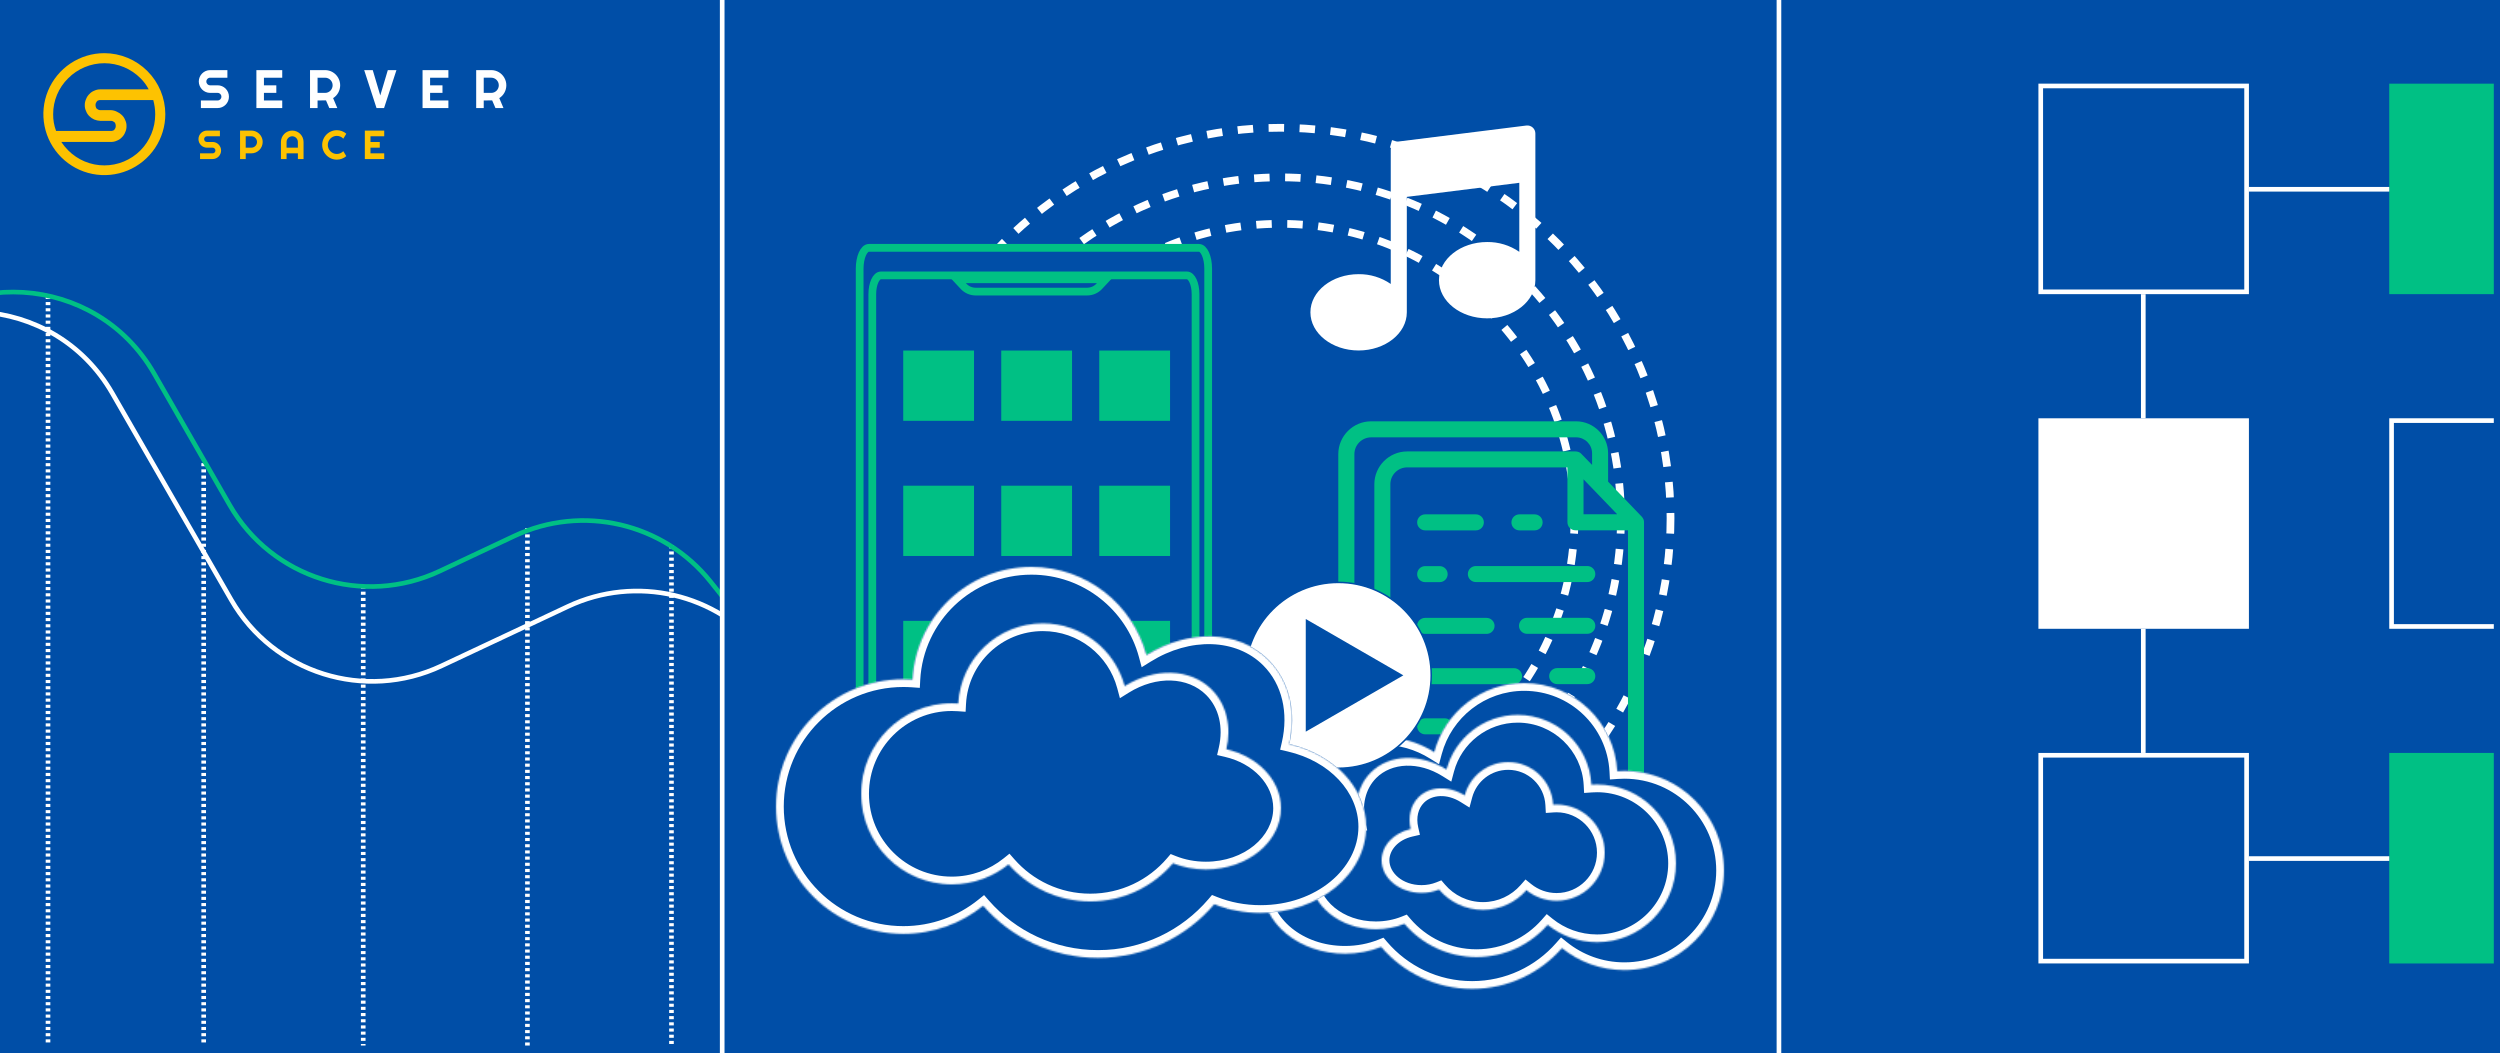 <svg width="1614" height="680" viewBox="0 0 1614 680" fill="none" xmlns="http://www.w3.org/2000/svg">
<rect x="0" y="0" width="1614" height="680" fill="#808080" stroke="none"/>
<g clip-path="url(#clip0_290_238)">
<path d="M1614 0H0V680H1614V0Z" fill="#004EA7"/>
<g clip-path="url(#clip1_290_238)">
<g clip-path="url(#clip2_290_238)">
<path d="M31 191L31 693" stroke="white" stroke-width="3" stroke-dasharray="2 2"/>
<line x1="234.5" y1="378" x2="234.5" y2="811" stroke="white" stroke-width="3" stroke-dasharray="2 2"/>
<line x1="131.5" y1="299" x2="131.5" y2="724" stroke="white" stroke-width="3" stroke-dasharray="2 2"/>
<path d="M340.5 341L340.5 760" stroke="white" stroke-width="3" stroke-dasharray="2 2"/>
<line x1="433.5" y1="352" x2="433.5" y2="766" stroke="white" stroke-width="3" stroke-dasharray="2 2"/>
<path d="M-112 279.216L-75.513 230.55C-30.267 170.2 61.959 175.823 99.538 241.224L148.233 325.97C175.472 373.376 234.532 391.945 283.998 368.657L331.985 346.065C375.96 325.362 428.396 337.546 458.738 375.517L567 511" stroke="#00C084" stroke-width="3"/>
<path d="M-160 319.858L-102.435 243.223C-57.181 182.977 34.922 188.597 72.516 253.899L149.3 387.277C176.547 434.607 235.526 453.148 284.953 429.922L366.636 391.539C410.567 370.896 462.922 383.056 493.258 420.948L627 588" stroke="white" stroke-width="3"/>
<circle cx="303" cy="169" r="57" fill="#004EA7"/>
<path d="M128.338 52.605C128.333 51.627 128.53 50.659 128.916 49.762C129.289 48.892 129.822 48.101 130.487 47.431C131.153 46.761 131.939 46.225 132.803 45.85C133.694 45.461 134.656 45.263 135.627 45.268H146.805V50.171H135.636C135.31 50.169 134.987 50.233 134.686 50.359C134.398 50.481 134.136 50.657 133.915 50.88C133.694 51.102 133.519 51.366 133.398 51.656C133.272 51.959 133.208 52.285 133.211 52.614C133.209 52.945 133.273 53.273 133.398 53.578C133.517 53.872 133.693 54.139 133.915 54.363C134.133 54.586 134.391 54.764 134.675 54.888C134.977 55.015 135.3 55.079 135.627 55.076H140.507C141.483 55.07 142.451 55.265 143.35 55.649C144.219 56.018 145.008 56.552 145.675 57.222C146.341 57.893 146.871 58.688 147.237 59.562C147.618 60.467 147.812 61.441 147.806 62.425C147.811 63.401 147.618 64.369 147.237 65.268C146.869 66.138 146.339 66.93 145.675 67.599C145.007 68.27 144.218 68.806 143.35 69.18C142.452 69.569 141.484 69.766 140.507 69.76H129.696V64.856H140.507C140.833 64.859 141.157 64.795 141.458 64.668C141.746 64.547 142.008 64.37 142.229 64.148C142.45 63.925 142.626 63.662 142.746 63.371C142.872 63.068 142.934 62.742 142.931 62.414C142.936 62.083 142.874 61.755 142.749 61.449C142.628 61.159 142.452 60.895 142.231 60.673C142.01 60.451 141.748 60.274 141.46 60.152C141.16 60.026 140.837 59.962 140.511 59.964H135.636C134.664 59.969 133.703 59.771 132.811 59.383C131.947 59.007 131.161 58.471 130.496 57.801C129.829 57.129 129.296 56.335 128.925 55.461C128.536 54.56 128.336 53.588 128.338 52.605ZM182.21 69.76H165.525V45.266H182.21V50.169H170.398V55.072H178.393V59.975H170.398V64.861H182.21V69.76ZM205.022 50.162V59.969H209.893C210.54 59.972 211.181 59.841 211.776 59.584C212.353 59.336 212.877 58.98 213.321 58.534C213.765 58.085 214.119 57.554 214.364 56.97C214.619 56.368 214.749 55.72 214.746 55.065C214.749 54.411 214.619 53.763 214.364 53.161C214.118 52.581 213.764 52.054 213.321 51.608C212.877 51.162 212.353 50.806 211.776 50.558C211.181 50.3 210.54 50.169 209.893 50.173L205.022 50.162ZM205.022 69.76H200.151V45.266H209.893C210.765 45.263 211.633 45.38 212.473 45.616C213.285 45.843 214.063 46.176 214.789 46.606C215.507 47.031 216.168 47.545 216.758 48.137C217.347 48.733 217.858 49.401 218.278 50.127C218.705 50.861 219.036 51.648 219.263 52.467C219.496 53.313 219.613 54.187 219.61 55.065C219.611 55.896 219.506 56.723 219.295 57.526C219.088 58.317 218.786 59.08 218.396 59.798C218.004 60.517 217.522 61.183 216.962 61.779C216.397 62.383 215.758 62.911 215.061 63.352L217.77 69.76H212.593L210.47 64.822L205.022 64.856V69.76ZM255.943 45.266L247.949 69.76H243.084L235.118 45.266H240.651L245.504 61.618L250.375 45.266H255.943ZM289.483 69.76H272.798V45.266H289.483V50.169H277.669V55.072H285.666V59.975H277.671V64.861H289.485L289.483 69.76ZM312.294 50.162V59.969H317.167C317.815 59.972 318.456 59.841 319.051 59.584C319.627 59.336 320.152 58.98 320.595 58.534C321.04 58.085 321.394 57.554 321.638 56.97C321.894 56.368 322.024 55.72 322.021 55.065C322.024 54.411 321.894 53.763 321.638 53.161C321.394 52.577 321.04 52.046 320.595 51.597C320.152 51.151 319.627 50.795 319.051 50.547C318.456 50.289 317.815 50.158 317.167 50.162H312.294ZM312.294 69.76H307.423V45.266H317.167C318.039 45.263 318.908 45.38 319.748 45.616C320.56 45.843 321.338 46.176 322.064 46.606C322.782 47.031 323.443 47.545 324.032 48.137C324.622 48.733 325.133 49.401 325.553 50.127C325.98 50.861 326.31 51.648 326.537 52.467C326.771 53.313 326.888 54.187 326.885 55.065C326.886 55.896 326.78 56.723 326.57 57.526C326.363 58.317 326.061 59.08 325.67 59.798C325.279 60.517 324.797 61.183 324.237 61.779C323.672 62.383 323.033 62.911 322.336 63.352L325.04 69.76H319.866L317.743 64.822L312.294 64.856V69.76Z" fill="white"/>
<path d="M128.13 89.814C128.125 89.078 128.273 88.348 128.564 87.673C128.843 87.02 129.243 86.427 129.742 85.923C130.241 85.421 130.831 85.019 131.48 84.738C132.151 84.445 132.875 84.296 133.606 84.301H141.979V87.979H133.604C133.36 87.977 133.117 88.024 132.892 88.119C132.675 88.21 132.478 88.343 132.312 88.51C132.145 88.678 132.013 88.876 131.923 89.094C131.829 89.322 131.781 89.566 131.784 89.812C131.782 90.06 131.829 90.306 131.923 90.536C132.012 90.756 132.144 90.957 132.312 91.126C132.478 91.293 132.675 91.426 132.892 91.518C133.117 91.612 133.36 91.66 133.604 91.657H137.256C137.989 91.656 138.714 91.804 139.388 92.095C140.037 92.372 140.627 92.772 141.126 93.274C141.624 93.776 142.022 94.37 142.297 95.023C142.585 95.701 142.733 96.431 142.731 97.169C142.734 97.905 142.586 98.634 142.297 99.31C142.021 99.963 141.624 100.557 141.126 101.059C140.626 101.562 140.036 101.964 139.388 102.245C138.715 102.537 137.989 102.686 137.256 102.682H129.148V99.001H137.256C137.501 99.004 137.743 98.956 137.969 98.861C138.186 98.77 138.383 98.637 138.549 98.47C138.715 98.303 138.847 98.104 138.938 97.886C139.032 97.659 139.079 97.415 139.077 97.169C139.079 96.923 139.032 96.678 138.938 96.451C138.847 96.233 138.715 96.035 138.549 95.867C138.383 95.7 138.186 95.567 137.969 95.476C137.743 95.381 137.501 95.334 137.256 95.336H133.604C132.873 95.341 132.148 95.192 131.477 94.899C130.829 94.618 130.239 94.215 129.739 93.713C129.24 93.21 128.841 92.617 128.562 91.964C128.272 91.285 128.124 90.553 128.13 89.814ZM158.632 87.981V95.336H162.286C162.771 95.339 163.252 95.24 163.698 95.047C164.13 94.861 164.523 94.594 164.856 94.26C165.189 93.923 165.455 93.525 165.638 93.088C165.83 92.636 165.927 92.15 165.925 91.66C165.927 91.169 165.83 90.683 165.638 90.232C165.455 89.794 165.189 89.396 164.856 89.059C164.523 88.725 164.13 88.458 163.698 88.272C163.252 88.079 162.771 87.981 162.286 87.983L158.632 87.981ZM158.632 102.68H154.978V84.309H162.284C162.938 84.307 163.589 84.395 164.219 84.572C164.828 84.742 165.413 84.992 165.957 85.315C166.496 85.635 166.993 86.022 167.435 86.468C167.878 86.914 168.263 87.416 168.58 87.962C168.899 88.51 169.148 89.099 169.318 89.711C169.494 90.346 169.581 91.001 169.579 91.66C169.583 92.637 169.388 93.605 169.006 94.503C168.636 95.376 168.105 96.169 167.439 96.841C166.772 97.51 165.984 98.046 165.117 98.417C164.225 98.803 163.263 98.999 162.292 98.995H158.632V102.68ZM192.306 95.338V91.66C192.308 91.169 192.211 90.683 192.019 90.232C191.835 89.794 191.57 89.396 191.237 89.059C190.903 88.724 190.507 88.457 190.072 88.272C189.624 88.079 189.141 87.981 188.654 87.983C188.166 87.981 187.683 88.079 187.235 88.272C186.8 88.457 186.405 88.724 186.071 89.059C185.738 89.396 185.472 89.794 185.289 90.232C185.097 90.683 184.999 91.169 185.002 91.66V95.338H192.306ZM195.969 102.68H192.317V99.001H185.008V102.68H181.369V91.66C181.363 90.675 181.558 89.7 181.943 88.795C182.311 87.923 182.84 87.13 183.503 86.457C184.167 85.786 184.953 85.251 185.819 84.88C186.718 84.495 187.686 84.301 188.662 84.309C189.64 84.303 190.609 84.499 191.508 84.887C192.375 85.258 193.164 85.794 193.831 86.463C194.496 87.135 195.028 87.929 195.397 88.801C195.782 89.707 195.977 90.682 195.971 91.666L195.969 102.68ZM223.56 100.797C222.717 101.528 221.751 102.1 220.707 102.487C219.665 102.878 218.561 103.078 217.448 103.078C216.603 103.08 215.76 102.965 214.946 102.737C214.157 102.516 213.399 102.193 212.693 101.777C211.993 101.363 211.35 100.861 210.777 100.283C210.202 99.706 209.704 99.058 209.293 98.354C208.879 97.643 208.558 96.88 208.339 96.086C208.113 95.266 207.999 94.42 208.002 93.569C208 92.716 208.113 91.867 208.339 91.045C208.557 90.249 208.878 89.484 209.293 88.771C209.704 88.067 210.202 87.419 210.777 86.842C211.35 86.264 211.993 85.762 212.693 85.348C213.399 84.931 214.157 84.609 214.946 84.388C215.76 84.159 216.603 84.044 217.448 84.047C218.565 84.045 219.673 84.243 220.72 84.631C221.767 85.015 222.733 85.591 223.573 86.328L221.637 89.532C221.107 88.954 220.46 88.498 219.74 88.193C219.016 87.882 218.236 87.723 217.448 87.725C216.67 87.72 215.898 87.877 215.182 88.187C214.495 88.483 213.868 88.906 213.336 89.436C212.805 89.968 212.381 90.6 212.089 91.294C211.782 92.013 211.626 92.787 211.63 93.569C211.625 94.347 211.781 95.117 212.089 95.83C212.385 96.521 212.808 97.15 213.336 97.683C213.867 98.215 214.493 98.641 215.182 98.938C215.898 99.248 216.67 99.405 217.448 99.399C218.236 99.401 219.016 99.242 219.74 98.931C220.46 98.627 221.107 98.17 221.637 97.593L223.56 100.797ZM248.051 102.68H235.537V84.309H248.051V87.988H239.191V91.666H245.187V95.345H239.191V99.01H248.051V102.68Z" fill="#FDC201"/>
<path d="M67.364 34.325C59.578 34.325 51.968 36.633 45.495 40.959C39.021 45.284 33.976 51.432 30.996 58.626C28.017 65.819 27.238 73.734 28.756 81.37C30.275 89.006 34.024 96.02 39.529 101.525C45.035 107.031 52.048 110.78 59.684 112.299C67.32 113.818 75.235 113.038 82.428 110.059C89.62 107.079 95.768 102.034 100.094 95.56C104.419 89.087 106.728 81.476 106.728 73.69C106.699 63.258 102.542 53.263 95.166 45.886C87.79 38.51 77.795 34.354 67.364 34.325V34.325ZM43.999 50.548C47.059 47.463 50.699 45.015 54.709 43.345C58.719 41.674 63.021 40.814 67.365 40.814C71.709 40.814 76.01 41.674 80.021 43.345C84.031 45.015 87.671 47.463 90.731 50.548C92.85 52.635 94.625 55.044 95.992 57.686H64.838C63.455 57.663 62.086 57.963 60.838 58.561C59.632 59.026 58.55 59.767 57.68 60.724C56.74 61.631 56.02 62.741 55.574 63.969C54.996 65.184 54.708 66.516 54.732 67.862C54.684 69.209 54.974 70.547 55.574 71.754C56.02 72.983 56.74 74.093 57.68 75C58.589 75.911 59.66 76.644 60.838 77.163C62.112 77.681 63.465 77.977 64.838 78.038H71.573C72.007 78.004 72.441 78.079 72.838 78.256C73.216 78.426 73.57 78.647 73.889 78.912C74.22 79.189 74.443 79.572 74.521 79.995C74.802 80.838 74.802 81.748 74.521 82.591C74.359 82.978 74.147 83.342 73.889 83.673C73.671 83.892 73.257 84.329 72.838 84.329C72.441 84.507 72.007 84.582 71.573 84.548H36.21C34.91 81.078 34.268 77.395 34.316 73.69C34.309 69.382 35.161 65.116 36.824 61.142C38.487 57.169 40.926 53.566 43.999 50.548ZM90.728 97.049C87.669 100.133 84.029 102.581 80.019 104.252C76.008 105.922 71.707 106.782 67.363 106.782C63.018 106.782 58.717 105.922 54.707 104.252C50.697 102.581 47.057 100.133 43.997 97.049C42.348 95.397 40.868 93.585 39.577 91.641H71.573C72.957 91.663 74.326 91.364 75.573 90.766C76.78 90.3 77.861 89.56 78.731 88.603C79.671 87.695 80.391 86.585 80.837 85.357C81.416 84.143 81.704 82.81 81.679 81.465C81.727 80.117 81.438 78.779 80.837 77.572C80.39 76.351 79.671 75.248 78.736 74.346C77.827 73.435 76.756 72.701 75.578 72.183C74.344 71.524 72.976 71.154 71.578 71.101H64.842C64.409 71.134 63.975 71.059 63.578 70.882C63.2 70.712 62.846 70.491 62.526 70.226C62.196 69.95 61.972 69.567 61.894 69.143C61.72 68.734 61.645 68.29 61.676 67.846C61.645 67.403 61.72 66.958 61.894 66.549C62.056 66.162 62.269 65.798 62.526 65.467C62.745 65.248 63.158 64.811 63.578 64.811C63.975 64.634 64.409 64.559 64.842 64.592H98.94C99.787 67.62 100.213 70.75 100.204 73.893C100.202 82.555 96.799 90.871 90.728 97.049Z" fill="#FDC201"/>
</g>
</g>
<circle cx="826.5" cy="334.5" r="220" fill="#004EA7" stroke="white" stroke-width="5" stroke-dasharray="10 10"/>
<circle cx="826.5" cy="334.5" r="190" fill="#004EA7" stroke="white" stroke-width="5" stroke-dasharray="10 10"/>
<circle cx="826.5" cy="334.5" r="252" stroke="white" stroke-width="5" stroke-dasharray="10 10"/>
<path d="M1061.07 335.352C1061.07 335.302 1061.07 335.302 1061.02 335.252C1060.77 334.656 1060.42 334.158 1060.02 333.661C1060.02 333.661 1060.02 333.611 1059.97 333.611L1038.19 310.936V292.736C1038.19 281.299 1028.89 272 1017.46 272H885.233C873.498 272 864 281.548 864 293.233V485.427C864 497.162 873.548 506.66 885.233 506.66H887.322C888.267 517.5 897.416 526.053 908.456 526.053H1040.13C1051.87 526.053 1061.37 516.506 1061.37 504.82V337.192C1061.41 336.545 1061.27 335.899 1061.07 335.352ZM1022.33 309.444L1044.06 332.02H1022.33V309.444ZM874.393 485.476V293.233C874.393 287.216 879.266 282.343 885.283 282.343H1017.51C1023.22 282.343 1027.85 286.968 1027.85 292.686V300.145L1020.89 292.985C1020.89 292.985 1020.84 292.985 1020.84 292.935C1020.69 292.786 1020.49 292.637 1020.34 292.487C1020.24 292.438 1020.19 292.338 1020.09 292.288C1019.84 292.09 1019.54 291.94 1019.25 291.841C1019.25 291.841 1019.25 291.841 1019.2 291.841C1018.55 291.592 1017.9 291.443 1017.16 291.443H908.505C896.77 291.443 887.272 300.991 887.272 312.676V496.367H885.283C879.266 496.317 874.393 491.444 874.393 485.476ZM1040.18 515.71H908.505C902.488 515.71 897.615 510.837 897.615 504.82V312.627C897.615 306.61 902.488 301.737 908.505 301.737H1011.94V337.192C1011.94 340.076 1014.27 342.363 1017.11 342.363H1051.02V504.82C1051.02 510.837 1046.15 515.71 1040.18 515.71Z" fill="#00C084"/>
<path d="M980.957 342.412H990.753C993.638 342.412 995.925 340.075 995.925 337.241C995.925 334.357 993.588 332.069 990.753 332.069H980.957C978.073 332.069 975.786 334.406 975.786 337.241C975.736 340.075 978.073 342.412 980.957 342.412Z" fill="#00C084"/>
<path d="M920.092 342.412H952.812C955.696 342.412 957.983 340.075 957.983 337.241C957.983 334.357 955.646 332.069 952.812 332.069H920.092C917.208 332.069 914.92 334.406 914.92 337.241C914.87 340.075 917.208 342.412 920.092 342.412Z" fill="#00C084"/>
<path d="M1024.77 463.746H952.812C949.928 463.746 947.64 466.083 947.64 468.917C947.64 471.752 949.978 474.089 952.812 474.089H1024.77C1027.65 474.089 1029.94 471.752 1029.94 468.917C1029.94 466.083 1027.65 463.746 1024.77 463.746Z" fill="#00C084"/>
<path d="M932.772 463.746H920.092C917.208 463.746 914.92 466.083 914.92 468.917C914.92 471.752 917.257 474.089 920.092 474.089H932.772C935.656 474.089 937.944 471.752 937.944 468.917C937.944 466.083 935.656 463.746 932.772 463.746Z" fill="#00C084"/>
<path d="M1024.77 431.324H1005.32C1002.44 431.324 1000.15 433.661 1000.15 436.496C1000.15 439.33 1002.49 441.667 1005.32 441.667H1024.77C1027.65 441.667 1029.94 439.33 1029.94 436.496C1029.94 433.661 1027.65 431.324 1024.77 431.324Z" fill="#00C084"/>
<path d="M920.092 441.717H977.476C980.36 441.717 982.648 439.38 982.648 436.546C982.648 433.711 980.311 431.374 977.476 431.374H920.092C917.208 431.374 914.92 433.711 914.92 436.546C914.92 439.38 917.208 441.717 920.092 441.717Z" fill="#00C084"/>
<path d="M1024.77 398.852H985.831C982.946 398.852 980.659 401.189 980.659 404.024C980.659 406.858 982.996 409.195 985.831 409.195H1024.77C1027.65 409.195 1029.94 406.858 1029.94 404.024C1029.94 401.189 1027.65 398.852 1024.77 398.852Z" fill="#00C084"/>
<path d="M920.092 409.245H959.724C962.608 409.245 964.895 406.908 964.895 404.074C964.895 401.239 962.558 398.902 959.724 398.902H920.042C917.158 398.902 914.87 401.239 914.87 404.074C914.87 406.908 917.208 409.245 920.092 409.245Z" fill="#00C084"/>
<path d="M1024.77 365.437H952.812C949.928 365.437 947.64 367.774 947.64 370.608C947.64 373.492 949.978 375.78 952.812 375.78H1024.77C1027.65 375.78 1029.94 373.443 1029.94 370.608C1029.94 367.774 1027.65 365.437 1024.77 365.437Z" fill="#00C084"/>
<path d="M920.092 375.829H929.44C932.325 375.829 934.612 373.492 934.612 370.657C934.612 367.773 932.275 365.486 929.44 365.486H920.092C917.208 365.486 914.92 367.823 914.92 370.657C914.87 373.492 917.208 375.829 920.092 375.829Z" fill="#00C084"/>
<path d="M991.236 86.225C991.241 85.488 991.089 84.758 990.791 84.085C990.492 83.411 990.053 82.809 989.503 82.318C988.954 81.827 988.306 81.459 987.603 81.238C986.9 81.017 986.158 80.949 985.426 81.037L902.434 91.412C901.169 91.564 900.005 92.178 899.163 93.134C898.321 94.091 897.861 95.324 897.87 96.599V183.325C891.772 179.126 884.525 176.916 877.122 176.997C859.953 176.997 846 188.045 846 201.635C846 215.225 859.953 226.273 877.122 226.273C894.291 226.273 908.244 215.225 908.244 201.635C908.244 201.324 908.244 200.961 908.244 200.649C908.244 200.338 908.244 200.649 908.244 200.338V127.098L980.862 118.021V162.577C974.764 158.378 967.517 156.168 960.114 156.249C942.945 156.249 928.992 167.297 928.992 180.887C928.992 194.477 942.945 205.525 960.114 205.525C977.283 205.525 991.236 194.477 991.236 180.887C991.236 180.576 991.236 180.213 991.236 179.901C991.236 179.59 991.236 179.901 991.236 179.59V86.225Z" fill="white"/>
<path d="M774.008 160H560.992C557.682 160 555 166.027 555 173.462V502.538C555 509.972 557.682 516 560.992 516H774.008C777.318 516 780 509.972 780 502.538V173.462C780 166.027 777.318 160 774.008 160Z" fill="#004EA7" stroke="#00C084" stroke-width="5"/>
<path d="M766.292 177.8H568.709C565.64 177.8 563.152 183.224 563.152 189.916V486.084C563.152 492.776 565.64 498.2 568.709 498.2H766.292C769.36 498.2 771.848 492.776 771.848 486.084V189.916C771.848 183.224 769.36 177.8 766.292 177.8Z" fill="#004EA7" stroke="#00C084" stroke-width="5"/>
<path d="M713.913 180.3L709.613 184.898C707.62 187.03 704.818 188.245 701.878 188.245H629.861C626.921 188.245 624.121 187.03 622.127 184.898L617.826 180.3H713.913Z" fill="#004EA7" stroke="#00C084" stroke-width="5"/>
<rect x="648.906" y="316.068" width="40.703" height="40.373" fill="#00C084" stroke="#00C084" stroke-width="5"/>
<rect x="712.188" y="316.068" width="40.703" height="40.373" fill="#00C084" stroke="#00C084" stroke-width="5"/>
<rect x="585.625" y="316.068" width="40.703" height="40.373" fill="#00C084" stroke="#00C084" stroke-width="5"/>
<rect x="648.906" y="228.813" width="40.703" height="40.373" fill="#00C084" stroke="#00C084" stroke-width="5"/>
<rect x="712.188" y="228.813" width="40.703" height="40.373" fill="#00C084" stroke="#00C084" stroke-width="5"/>
<rect x="585.625" y="228.813" width="40.703" height="40.373" fill="#00C084" stroke="#00C084" stroke-width="5"/>
<rect x="648.906" y="403.323" width="40.703" height="40.373" fill="#00C084" stroke="#00C084" stroke-width="5"/>
<rect x="712.188" y="403.323" width="40.703" height="40.373" fill="#00C084" stroke="#00C084" stroke-width="5"/>
<rect x="585.625" y="403.323" width="40.703" height="40.373" fill="#00C084" stroke="#00C084" stroke-width="5"/>
<mask id="path-40-inside-1_290_238" fill="white">
<path fill-rule="evenodd" clip-rule="evenodd" d="M925.953 485.546C932.817 459.892 956.224 441 984.043 441C1016.16 441 1042.4 466.187 1044.09 497.89C1045.61 497.781 1047.16 497.726 1048.71 497.726C1084.22 497.726 1113 526.509 1113 562.015C1113 597.521 1084.22 626.305 1048.71 626.305C1033.45 626.305 1019.43 620.988 1008.41 612.105C994.267 628.228 973.515 638.406 950.386 638.406C926.887 638.406 905.841 627.9 891.691 611.328C884.635 614.138 876.704 615.716 868.322 615.716C838.873 615.716 815 596.245 815 572.226C815 552.325 831.389 535.547 853.759 530.378C850.136 514.565 853.451 498.725 864.222 487.953C879.463 472.713 904.854 472.399 925.953 485.546Z"/>
</mask>
<path fill-rule="evenodd" clip-rule="evenodd" d="M925.953 485.546C932.817 459.892 956.224 441 984.043 441C1016.16 441 1042.4 466.187 1044.09 497.89C1045.61 497.781 1047.16 497.726 1048.71 497.726C1084.22 497.726 1113 526.509 1113 562.015C1113 597.521 1084.22 626.305 1048.71 626.305C1033.45 626.305 1019.43 620.988 1008.41 612.105C994.267 628.228 973.515 638.406 950.386 638.406C926.887 638.406 905.841 627.9 891.691 611.328C884.635 614.138 876.704 615.716 868.322 615.716C838.873 615.716 815 596.245 815 572.226C815 552.325 831.389 535.547 853.759 530.378C850.136 514.565 853.451 498.725 864.222 487.953C879.463 472.713 904.854 472.399 925.953 485.546Z" fill="#004EA7"/>
<path d="M925.953 485.546L923.308 489.79L929.038 493.36L930.783 486.839L925.953 485.546ZM1044.09 497.89L1039.09 498.155L1039.36 503.238L1044.44 502.877L1044.09 497.89ZM1008.41 612.105L1011.54 608.212L1007.81 605.204L1004.65 608.809L1008.41 612.105ZM891.691 611.328L895.494 608.081L893.168 605.357L889.841 606.683L891.691 611.328ZM853.759 530.378L854.884 535.25L859.747 534.126L858.632 529.261L853.759 530.378ZM984.043 436C953.904 436 928.558 456.468 921.123 484.254L930.783 486.839C937.077 463.316 958.544 446 984.043 446V436ZM1049.08 497.625C1047.26 463.282 1018.84 436 984.043 436V446C1013.49 446 1037.55 469.093 1039.09 498.155L1049.08 497.625ZM1048.71 492.726C1047.04 492.726 1045.38 492.785 1043.73 492.902L1044.44 502.877C1045.85 502.777 1047.27 502.726 1048.71 502.726V492.726ZM1118 562.015C1118 523.748 1086.98 492.726 1048.71 492.726V502.726C1081.46 502.726 1108 529.271 1108 562.015H1118ZM1048.71 631.305C1086.98 631.305 1118 600.283 1118 562.015H1108C1108 594.76 1081.46 621.305 1048.71 621.305V631.305ZM1005.27 615.999C1017.15 625.571 1032.27 631.305 1048.71 631.305V621.305C1034.63 621.305 1021.71 616.404 1011.54 608.212L1005.27 615.999ZM950.386 643.406C975.015 643.406 997.117 632.561 1012.17 615.402L1004.65 608.809C991.417 623.894 972.015 633.406 950.386 633.406V643.406ZM887.889 614.574C902.948 632.211 925.362 643.406 950.386 643.406V633.406C928.411 633.406 908.734 623.588 895.494 608.081L887.889 614.574ZM868.322 620.716C877.33 620.716 885.889 619.021 893.541 615.973L889.841 606.683C883.381 609.256 876.079 610.716 868.322 610.716V620.716ZM810 572.226C810 599.91 837.113 620.716 868.322 620.716V610.716C840.634 610.716 820 592.579 820 572.226H810ZM852.633 525.506C828.719 531.032 810 549.328 810 572.226H820C820 555.322 834.059 540.061 854.884 535.25L852.633 525.506ZM858.632 529.261C855.309 514.756 858.451 500.796 867.758 491.489L860.687 484.418C848.452 496.653 844.963 514.375 848.885 531.495L858.632 529.261ZM867.758 491.489C880.882 478.365 903.554 477.481 923.308 489.79L928.597 481.303C906.154 467.318 878.044 467.06 860.687 484.418L867.758 491.489Z" fill="white" mask="url(#path-40-inside-1_290_238)"/>
<circle cx="864" cy="436" r="60" fill="white"/>
<circle cx="864" cy="436" r="60" stroke="#004EA7"/>
<path d="M843.5 471.508L843.5 400.492L905.001 436L843.5 471.508Z" fill="#004EA7" stroke="#004EA7"/>
<mask id="path-44-inside-2_290_238" fill="white">
<path fill-rule="evenodd" clip-rule="evenodd" d="M933.868 496.813C939.305 476.497 957.842 461.535 979.873 461.535C1005.31 461.535 1026.09 481.482 1027.42 506.588C1028.63 506.502 1029.85 506.459 1031.09 506.459C1059.21 506.459 1082 529.254 1082 557.372C1082 585.491 1059.21 608.286 1031.09 608.286C1019 608.286 1007.9 604.076 999.168 597.041C987.97 609.809 971.536 617.87 953.218 617.87C934.608 617.87 917.942 609.549 906.736 596.426C901.147 598.652 894.867 599.901 888.228 599.901C864.906 599.901 846 584.481 846 565.459C846 549.699 858.979 536.411 876.695 532.318C873.826 519.795 876.451 507.25 884.981 498.72C897.051 486.65 917.159 486.402 933.868 496.813Z"/>
</mask>
<path fill-rule="evenodd" clip-rule="evenodd" d="M933.868 496.813C939.305 476.497 957.842 461.535 979.873 461.535C1005.31 461.535 1026.09 481.482 1027.42 506.588C1028.63 506.502 1029.85 506.459 1031.09 506.459C1059.21 506.459 1082 529.254 1082 557.372C1082 585.491 1059.21 608.286 1031.09 608.286C1019 608.286 1007.9 604.076 999.168 597.041C987.97 609.809 971.536 617.87 953.218 617.87C934.608 617.87 917.942 609.549 906.736 596.426C901.147 598.652 894.867 599.901 888.228 599.901C864.906 599.901 846 584.481 846 565.459C846 549.699 858.979 536.411 876.695 532.318C873.826 519.795 876.451 507.25 884.981 498.72C897.051 486.65 917.159 486.402 933.868 496.813Z" fill="#004EA7"/>
<path d="M933.868 496.813L931.224 501.057L936.954 504.627L938.698 498.106L933.868 496.813ZM1027.42 506.588L1022.43 506.854L1022.7 511.937L1027.78 511.576L1027.42 506.588ZM999.168 597.041L1002.3 593.148L998.571 590.139L995.409 593.744L999.168 597.041ZM906.736 596.426L910.538 593.179L908.213 590.455L904.886 591.78L906.736 596.426ZM876.695 532.318L877.82 537.19L882.683 536.066L881.568 531.201L876.695 532.318ZM884.981 498.72L881.446 495.184L884.981 498.72ZM979.873 456.535C955.521 456.535 935.045 473.073 929.038 495.521L938.698 498.106C943.565 479.921 960.162 466.535 979.873 466.535V456.535ZM1032.42 506.323C1030.94 478.577 1007.98 456.535 979.873 456.535V466.535C1002.64 466.535 1021.24 484.388 1022.43 506.854L1032.42 506.323ZM1031.09 501.459C1029.74 501.459 1028.4 501.507 1027.07 501.601L1027.78 511.576C1028.87 511.498 1029.97 511.459 1031.09 511.459V501.459ZM1087 557.372C1087 526.492 1061.97 501.459 1031.09 501.459V511.459C1056.44 511.459 1077 532.015 1077 557.372H1087ZM1031.09 613.286C1061.97 613.286 1087 588.253 1087 557.372H1077C1077 582.73 1056.44 603.286 1031.09 603.286V613.286ZM996.031 600.935C1005.62 608.659 1017.82 613.286 1031.09 613.286V603.286C1020.18 603.286 1010.18 599.492 1002.3 593.148L996.031 600.935ZM953.218 622.87C973.035 622.87 990.82 614.142 1002.93 600.338L995.409 593.744C985.12 605.476 970.036 612.87 953.218 612.87V622.87ZM902.933 599.672C915.049 613.861 933.084 622.87 953.218 622.87V612.87C936.133 612.87 920.835 605.238 910.538 593.179L902.933 599.672ZM888.228 604.901C895.492 604.901 902.401 603.534 908.586 601.071L904.886 591.78C899.893 593.769 894.241 594.901 888.228 594.901V604.901ZM841 565.459C841 588.147 863.146 604.901 888.228 604.901V594.901C866.667 594.901 851 580.815 851 565.459H841ZM875.569 527.446C856.309 531.896 841 546.702 841 565.459H851C851 552.696 861.649 540.926 877.82 537.19L875.569 527.446ZM881.568 531.201C878.999 519.986 881.45 509.322 888.517 502.255L881.446 495.184C871.452 505.178 868.653 519.605 871.821 533.435L881.568 531.201ZM888.517 502.255C898.47 492.302 915.86 491.483 931.224 501.057L936.513 492.57C918.459 481.32 895.633 480.998 881.446 495.184L888.517 502.255Z" fill="white" mask="url(#path-44-inside-2_290_238)"/>
<mask id="path-46-inside-3_290_238" fill="white">
<path fill-rule="evenodd" clip-rule="evenodd" d="M945.612 513.529C948.93 501.131 960.242 492 973.687 492C989.211 492 1001.89 504.173 1002.71 519.494C1003.44 519.442 1004.19 519.415 1004.94 519.415C1022.1 519.415 1036.01 533.326 1036.01 550.486C1036.01 567.646 1022.1 581.557 1004.94 581.557C997.565 581.557 990.79 578.987 985.462 574.694C978.628 582.486 968.599 587.405 957.421 587.405C946.064 587.405 935.893 582.327 929.054 574.318C925.644 575.677 921.811 576.439 917.76 576.439C903.527 576.439 891.989 567.029 891.989 555.421C891.989 545.803 899.91 537.694 910.721 535.196C908.97 527.554 910.573 519.898 915.778 514.693C923.144 507.327 935.415 507.175 945.612 513.529Z"/>
</mask>
<path fill-rule="evenodd" clip-rule="evenodd" d="M945.612 513.529C948.93 501.131 960.242 492 973.687 492C989.211 492 1001.89 504.173 1002.71 519.494C1003.44 519.442 1004.19 519.415 1004.94 519.415C1022.1 519.415 1036.01 533.326 1036.01 550.486C1036.01 567.646 1022.1 581.557 1004.94 581.557C997.565 581.557 990.79 578.987 985.462 574.694C978.628 582.486 968.599 587.405 957.421 587.405C946.064 587.405 935.893 582.327 929.054 574.318C925.644 575.677 921.811 576.439 917.76 576.439C903.527 576.439 891.989 567.029 891.989 555.421C891.989 545.803 899.91 537.694 910.721 535.196C908.97 527.554 910.573 519.898 915.778 514.693C923.144 507.327 935.415 507.175 945.612 513.529Z" fill="#004EA7"/>
<path d="M945.612 513.529L942.968 517.773L948.697 521.343L950.442 514.822L945.612 513.529ZM1002.71 519.494L997.713 519.76L997.983 524.843L1003.06 524.482L1002.71 519.494ZM985.462 574.694L988.599 570.801L984.865 567.792L981.703 571.397L985.462 574.694ZM929.054 574.318L932.857 571.072L930.531 568.348L927.204 569.673L929.054 574.318ZM910.721 535.196L911.847 540.068L916.709 538.944L915.595 534.079L910.721 535.196ZM973.687 487C957.922 487 944.67 497.707 940.782 512.237L950.442 514.822C953.189 504.554 962.562 497 973.687 497V487ZM1007.7 519.229C1006.74 501.267 991.884 487 973.687 487V497C986.538 497 997.039 507.078 997.713 519.76L1007.7 519.229ZM1004.94 514.415C1004.07 514.415 1003.21 514.446 1002.35 514.507L1003.06 524.482C1003.68 524.438 1004.31 524.415 1004.94 524.415V514.415ZM1041.01 550.486C1041.01 530.565 1024.86 514.415 1004.94 514.415V524.415C1019.34 524.415 1031.01 536.088 1031.01 550.486H1041.01ZM1004.94 586.557C1024.86 586.557 1041.01 570.407 1041.01 550.486H1031.01C1031.01 564.884 1019.34 576.557 1004.94 576.557V586.557ZM982.325 578.588C988.51 583.571 996.383 586.557 1004.94 586.557V576.557C998.747 576.557 993.071 574.403 988.599 570.801L982.325 578.588ZM957.421 592.405C970.099 592.405 981.478 586.819 989.221 577.991L981.703 571.397C975.778 578.152 967.099 582.405 957.421 582.405V592.405ZM925.252 577.565C933 586.639 944.539 592.405 957.421 592.405V582.405C947.588 582.405 938.786 578.015 932.857 571.072L925.252 577.565ZM917.76 581.439C922.436 581.439 926.898 580.559 930.904 578.963L927.204 569.673C924.389 570.794 921.185 571.439 917.76 571.439V581.439ZM886.989 555.421C886.989 570.695 901.767 581.439 917.76 581.439V571.439C905.288 571.439 896.989 563.363 896.989 555.421H886.989ZM909.595 530.324C897.24 533.179 886.989 542.806 886.989 555.421H896.989C896.989 548.8 902.58 542.209 911.847 540.068L909.595 530.324ZM915.595 534.079C914.143 527.744 915.572 521.97 919.314 518.228L912.243 511.157C905.573 517.826 903.797 527.364 905.847 536.313L915.595 534.079ZM919.314 518.228C924.563 512.979 934.116 512.257 942.968 517.773L948.256 509.286C936.715 502.094 921.725 501.674 912.243 511.157L919.314 518.228Z" fill="white" mask="url(#path-46-inside-3_290_238)"/>
<mask id="path-48-inside-4_290_238" fill="white">
<path fill-rule="evenodd" clip-rule="evenodd" d="M740.145 422.954C731.368 390.154 701.442 366 665.875 366C624.807 366 591.26 398.202 589.108 438.734C587.155 438.595 585.183 438.525 583.195 438.525C537.8 438.525 501 475.325 501 520.72C501 566.115 537.8 602.915 583.195 602.915C602.706 602.915 620.628 596.118 634.724 584.762C652.802 605.374 679.334 618.388 708.906 618.388C738.95 618.388 765.857 604.955 783.948 583.768C792.97 587.361 803.11 589.378 813.826 589.378C851.478 589.378 882 564.484 882 533.775C882 508.332 861.047 486.88 832.446 480.272C837.078 460.055 832.839 439.803 819.068 426.032C799.582 406.546 767.12 406.145 740.145 422.954Z"/>
</mask>
<path fill-rule="evenodd" clip-rule="evenodd" d="M740.145 422.954C731.368 390.154 701.442 366 665.875 366C624.807 366 591.26 398.202 589.108 438.734C587.155 438.595 585.183 438.525 583.195 438.525C537.8 438.525 501 475.325 501 520.72C501 566.115 537.8 602.915 583.195 602.915C602.706 602.915 620.628 596.118 634.724 584.762C652.802 605.374 679.334 618.388 708.906 618.388C738.95 618.388 765.857 604.955 783.948 583.768C792.97 587.361 803.11 589.378 813.826 589.378C851.478 589.378 882 564.484 882 533.775C882 508.332 861.047 486.88 832.446 480.272C837.078 460.055 832.839 439.803 819.068 426.032C799.582 406.546 767.12 406.145 740.145 422.954Z" fill="#004EA7"/>
<path d="M740.145 422.954L742.789 427.197L737.06 430.767L735.315 424.246L740.145 422.954ZM589.108 438.734L594.1 438.999L593.831 444.082L588.753 443.721L589.108 438.734ZM634.724 584.762L631.587 580.868L635.321 577.86L638.483 581.465L634.724 584.762ZM783.948 583.768L780.146 580.521L782.471 577.797L785.798 579.123L783.948 583.768ZM832.446 480.272L831.321 485.143L826.458 484.02L827.573 479.155L832.446 480.272ZM819.068 426.032L815.532 429.567L819.068 426.032ZM665.875 361C703.762 361 735.628 386.73 744.975 421.661L735.315 424.246C727.109 393.578 699.122 371 665.875 371V361ZM584.115 438.469C586.407 395.297 622.134 361 665.875 361V371C627.479 371 596.113 401.108 594.1 438.999L584.115 438.469ZM583.195 433.525C585.302 433.525 587.391 433.599 589.462 433.747L588.753 443.721C586.918 443.591 585.065 443.525 583.195 443.525V433.525ZM496 520.72C496 472.563 535.039 433.525 583.195 433.525V443.525C540.561 443.525 506 478.086 506 520.72H496ZM583.195 607.915C535.039 607.915 496 568.877 496 520.72H506C506 563.354 540.561 597.915 583.195 597.915V607.915ZM637.861 588.655C622.909 600.701 603.888 607.915 583.195 607.915V597.915C601.524 597.915 618.348 591.534 631.587 580.868L637.861 588.655ZM708.906 623.388C677.835 623.388 649.952 609.708 630.965 588.059L638.483 581.465C655.652 601.041 680.834 613.388 708.906 613.388V623.388ZM787.751 587.014C768.75 609.267 740.475 623.388 708.906 623.388V613.388C737.426 613.388 762.964 600.643 780.146 580.521L787.751 587.014ZM813.826 594.378C802.484 594.378 791.716 592.244 782.098 588.413L785.798 579.123C794.224 582.479 803.735 584.378 813.826 584.378V594.378ZM887 533.775C887 568.15 853.238 594.378 813.826 594.378V584.378C849.717 584.378 877 560.818 877 533.775H887ZM833.572 475.4C863.717 482.365 887 505.335 887 533.775H877C877 511.329 858.377 491.395 831.321 485.143L833.572 475.4ZM827.573 479.155C831.905 460.246 827.84 441.874 815.532 429.567L822.603 422.496C837.838 437.731 842.251 459.865 837.32 481.388L827.573 479.155ZM815.532 429.567C798.164 412.198 768.419 411.227 742.789 427.197L737.501 418.71C765.82 401.064 801.001 400.894 822.603 422.496L815.532 429.567Z" fill="white" mask="url(#path-48-inside-4_290_238)"/>
<mask id="path-50-inside-5_290_238" fill="white">
<path fill-rule="evenodd" clip-rule="evenodd" d="M726.1 442.944C719.858 419.614 698.572 402.434 673.273 402.434C644.062 402.434 620.201 425.339 618.67 454.168C617.281 454.069 615.878 454.019 614.464 454.019C582.175 454.019 556 480.195 556 512.484C556 544.773 582.175 570.948 614.464 570.948C628.342 570.948 641.09 566.113 651.116 558.036C663.975 572.697 682.847 581.954 703.881 581.954C725.251 581.954 744.389 572.399 757.257 557.329C763.674 559.885 770.886 561.32 778.509 561.32C805.29 561.32 827 543.613 827 521.77C827 503.673 812.096 488.414 791.753 483.714C795.047 469.334 792.032 454.928 782.237 445.133C768.377 431.273 745.287 430.988 726.1 442.944Z"/>
</mask>
<path fill-rule="evenodd" clip-rule="evenodd" d="M726.1 442.944C719.858 419.614 698.572 402.434 673.273 402.434C644.062 402.434 620.201 425.339 618.67 454.168C617.281 454.069 615.878 454.019 614.464 454.019C582.175 454.019 556 480.195 556 512.484C556 544.773 582.175 570.948 614.464 570.948C628.342 570.948 641.09 566.113 651.116 558.036C663.975 572.697 682.847 581.954 703.881 581.954C725.251 581.954 744.389 572.399 757.257 557.329C763.674 559.885 770.886 561.32 778.509 561.32C805.29 561.32 827 543.613 827 521.77C827 503.673 812.096 488.414 791.753 483.714C795.047 469.334 792.032 454.928 782.237 445.133C768.377 431.273 745.287 430.988 726.1 442.944Z" fill="#004EA7"/>
<path d="M726.1 442.944L728.744 447.187L723.015 450.757L721.27 444.236L726.1 442.944ZM618.67 454.168L623.663 454.433L623.393 459.516L618.315 459.156L618.67 454.168ZM651.116 558.036L647.979 554.142L651.713 551.134L654.875 554.739L651.116 558.036ZM757.257 557.329L753.455 554.082L755.78 551.359L759.107 552.684L757.257 557.329ZM791.753 483.714L790.627 488.585L785.765 487.462L786.879 482.597L791.753 483.714ZM782.237 445.133L778.702 448.668L782.237 445.133ZM673.273 397.434C700.892 397.434 724.117 416.19 730.93 441.651L721.27 444.236C715.598 423.038 696.251 407.434 673.273 407.434V397.434ZM613.677 453.903C615.348 422.433 641.389 397.434 673.273 397.434V407.434C646.734 407.434 625.053 428.244 623.663 454.433L613.677 453.903ZM614.464 449.019C615.997 449.019 617.517 449.074 619.024 449.181L618.315 459.156C617.044 459.065 615.76 459.019 614.464 459.019V449.019ZM551 512.484C551 477.433 579.414 449.019 614.464 449.019V459.019C584.937 459.019 561 482.956 561 512.484H551ZM614.464 575.948C579.414 575.948 551 547.534 551 512.484H561C561 542.011 584.937 565.948 614.464 565.948V575.948ZM654.253 561.929C643.37 570.697 629.524 575.948 614.464 575.948V565.948C627.16 565.948 638.809 561.53 647.979 554.142L654.253 561.929ZM703.881 586.954C681.347 586.954 661.125 577.031 647.357 561.333L654.875 554.739C666.825 568.364 684.347 576.954 703.881 576.954V586.954ZM761.059 560.576C747.282 576.711 726.775 586.954 703.881 586.954V576.954C723.726 576.954 741.496 568.087 753.455 554.082L761.059 560.576ZM778.509 566.32C770.261 566.32 762.42 564.768 755.407 561.974L759.107 552.684C764.928 555.003 771.512 556.32 778.509 556.32V566.32ZM832 521.77C832 547.278 807.05 566.32 778.509 566.32V556.32C803.529 556.32 822 539.947 822 521.77H832ZM792.879 478.842C814.766 483.899 832 500.676 832 521.77H822C822 506.669 809.426 492.929 790.627 488.585L792.879 478.842ZM786.879 482.597C789.874 469.524 787.033 457 778.702 448.668L785.773 441.597C797.032 452.856 800.221 469.144 796.627 484.83L786.879 482.597ZM778.702 448.668C766.959 436.925 746.587 436.069 728.744 447.187L723.456 438.7C743.988 425.907 769.796 425.621 785.773 441.597L778.702 448.668Z" fill="white" mask="url(#path-50-inside-5_290_238)"/>
<path d="M466.252 680V0" stroke="white" stroke-width="3"/>
<path d="M1148.49 680V0" stroke="white" stroke-width="3"/>
<g clip-path="url(#clip3_290_238)">
<rect x="1317.5" y="55.5" width="132.902" height="132.902" stroke="white" stroke-width="3"/>
<rect x="1542.5" y="54.001" width="135.902" height="135.902" fill="#00C084"/>
<rect x="1317.5" y="487.597" width="132.902" height="132.902" stroke="white" stroke-width="3"/>
<rect x="1542.5" y="486.098" width="135.902" height="135.902" fill="#00C084"/>
<rect x="1316" y="270.047" width="135.902" height="135.902" fill="white"/>
<rect x="1544" y="271.548" width="132.902" height="132.902" stroke="white" stroke-width="3"/>
<line x1="1451.9" y1="122.193" x2="1542.5" y2="122.193" stroke="white" stroke-width="3"/>
<line x1="1451.9" y1="554.29" x2="1542.5" y2="554.29" stroke="white" stroke-width="3"/>
<line x1="1383.71" y1="405.951" x2="1383.71" y2="486.098" stroke="white" stroke-width="3"/>
<line x1="1383.71" y1="189.901" x2="1383.71" y2="270.048" stroke="white" stroke-width="3"/>
</g>
</g>
<defs>
<clipPath id="clip0_290_238">
<rect width="1614" height="680" fill="white"/>
</clipPath>
<clipPath id="clip1_290_238">
<rect width="465.512" height="680" fill="white"/>
</clipPath>
<clipPath id="clip2_290_238">
<rect width="466" height="675" fill="white"/>
</clipPath>
<clipPath id="clip3_290_238">
<rect width="458.964" height="675" fill="white" transform="translate(1151.04)"/>
</clipPath>
</defs>
</svg>
